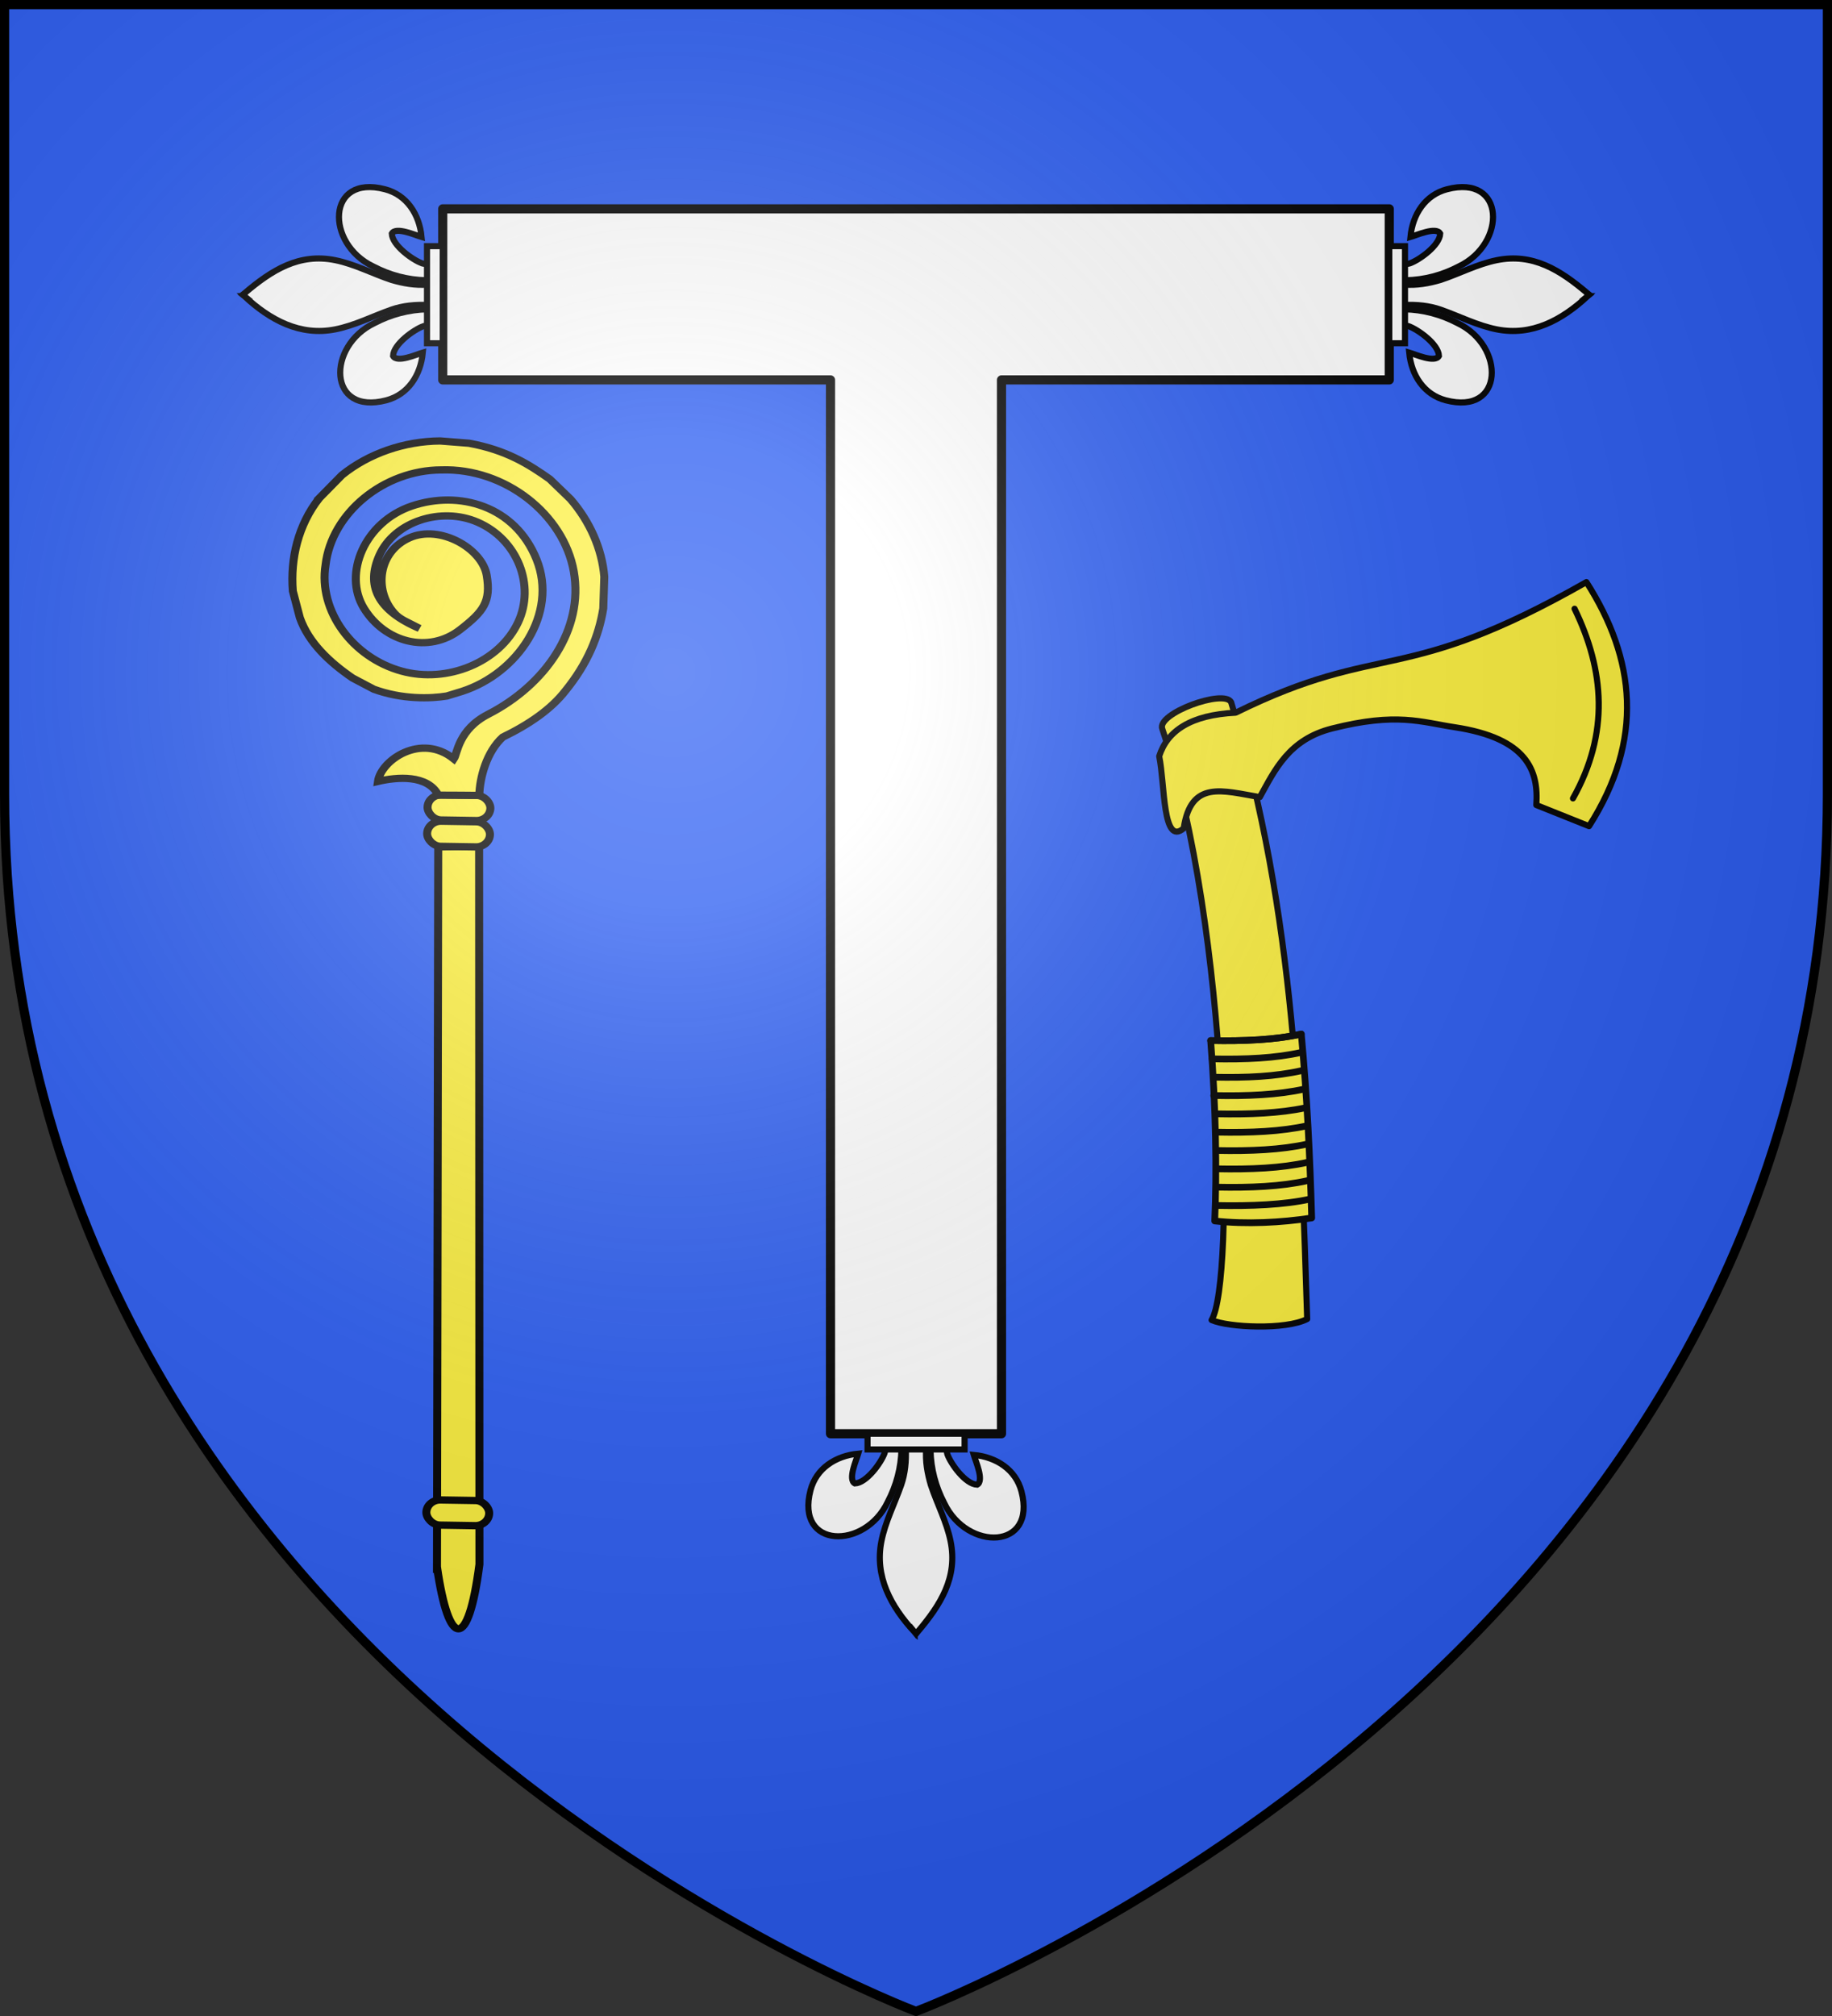 <svg xmlns="http://www.w3.org/2000/svg" xmlns:xlink="http://www.w3.org/1999/xlink" width="600" height="660" version="1.0"><rect width="100%" height="100%" fill="#333333" stroke="none"/><defs><radialGradient id="d" cx="-80" cy="-80" r="405" gradientUnits="userSpaceOnUse"><stop offset="0" style="stop-color:#fff;stop-opacity:.31"/><stop offset=".19" style="stop-color:#fff;stop-opacity:.25"/><stop offset=".6" style="stop-color:#6b6b6b;stop-opacity:.125"/><stop offset="1" style="stop-color:#000;stop-opacity:.125"/></radialGradient><path id="a" d="M-298.5-298.5h597V-40C298.5 246.31 0 358.5 0 358.5S-298.5 246.31-298.5-40v-258.5z"/></defs><use xlink:href="#a" width="600" height="660" style="fill:#2b5df2" transform="translate(300 300)"/><path d="M96.815 132.156c5.414 2.453 24.304 3.295 31.3-.337-2.007-62.44-3.7-132.936-24.905-201.93-2.283-4.403-24.52 3.695-22.55 8.75 21.838 64.558 23.803 181.015 16.155 193.517z" style="opacity:1;fill:#fcef3c;fill-opacity:1;stroke:#000;stroke-width:2;stroke-linecap:round;stroke-linejoin:round;stroke-miterlimit:4;stroke-dasharray:none;stroke-opacity:1" transform="translate(300 300)"/><path d="M87.671-28.832c-6.981 6.055-6.118-14.425-8.025-23.593 2.668-8.338 10.33-13.523 25.048-14.251 48.287-23.77 54.202-8.241 114.874-42.754 16.113 25.166 18.98 51.558.864 79.894l-17.274-6.91c.812-11.24-2.967-21.88-26.775-25.48-10.889-1.646-18.895-4.957-40.163.432-14.121 3.578-18.681 13.57-23.616 22.457-12.285-2.083-22.559-5.68-24.933 10.205z" style="opacity:1;fill:#fcef3c;fill-opacity:1;stroke:#000;stroke-width:2;stroke-linecap:round;stroke-linejoin:round;stroke-miterlimit:4;stroke-dasharray:none;stroke-opacity:1" transform="translate(300 300)"/><path d="M129.596 98.737c-.57-19.881-1.476-39.37-3.411-60.206-8.525 1.906-18.721 2.349-29.68 2.124 1.722 22.06 2.06 42.83 1.329 59.068 10.4 1.13 21.633.552 31.762-.986z" style="opacity:1;fill:#fcef3c;fill-opacity:1;stroke:#000;stroke-width:2.2;stroke-linecap:round;stroke-linejoin:round;stroke-miterlimit:4;stroke-dasharray:none;stroke-opacity:1" transform="translate(300 300)"/><path d="M126.185 38.53c-8.525 1.907-18.721 2.35-29.68 2.125M126.185 44.53c-8.525 1.907-18.226 2.35-29.185 2.125M126.185 50.53c-8.525 1.907-17.726 2.35-28.685 2.125M127.185 56.53c-8.525 1.907-18.721 2.35-29.68 2.125M127.486 62.683c-8.38 1.778-18.32 2.19-28.982 1.972M128.185 68.53c-8.525 1.907-18.721 2.35-29.68 2.125M128.185 74.53c-8.525 1.907-18.721 2.35-29.68 2.125M128.185 80.53c-8.525 1.907-18.721 2.35-29.68 2.125M128.185 86.53c-8.525 1.907-18.721 2.35-29.68 2.125M129.185 92.53c-8.525 1.907-19.722 2.35-30.681 2.125" style="opacity:1;fill:none;fill-opacity:1;stroke:#000;stroke-width:2.2;stroke-linecap:round;stroke-linejoin:round;stroke-miterlimit:4;stroke-dasharray:none;stroke-opacity:1" transform="translate(300 300)"/><path d="M215.685-100.708c9.817 20.197 11.456 40.802-.522 62.089" style="opacity:1;fill:none;fill-opacity:1;stroke:#000;stroke-width:2;stroke-linecap:round;stroke-linejoin:round;stroke-miterlimit:4;stroke-dasharray:none;stroke-opacity:1" transform="translate(300 300)"/><g transform="translate(300 300)"><path d="M-155-231.625v56h127v345h56v-345h127v-56h-310z" style="opacity:1;fill:#fff;fill-opacity:1;stroke:#000;stroke-width:3;stroke-linecap:round;stroke-linejoin:round;stroke-miterlimit:4;stroke-dasharray:none;stroke-opacity:1"/><g id="b"><path d="M350.756-350.487c.142-6.195 1.675-11.953 4.529-17.41 7.471-15.719 30.292-15.344 25.261 3.88-1.854 7.085-8.15 11.248-15.632 11.962.54-1.866 3.51-8.465 1.113-9.756-3.834.145-8.595 6.77-9.74 9.93-.165.454-.119.978-.303 1.424" style="fill:#fff;fill-opacity:1;fill-rule:evenodd;stroke:#000;stroke-width:2;stroke-linecap:butt;stroke-linejoin:miter;stroke-miterlimit:4;stroke-dasharray:none;stroke-opacity:1;display:inline" transform="matrix(1 0 0 -1 -346.004 -175.75)"/><path d="M341.252-350.077c-.143-6.196-1.675-11.954-4.53-17.41-7.47-15.72-30.291-15.344-25.26 3.88 1.853 7.084 8.15 11.248 15.631 11.962-.54-1.867-3.51-8.465-1.112-9.756 3.834.145 8.594 6.77 9.74 9.93.164.453.118.978.303 1.424" style="fill:#fff;fill-opacity:1;fill-rule:evenodd;stroke:#000;stroke-width:2;stroke-linecap:butt;stroke-linejoin:miter;stroke-miterlimit:4;stroke-dasharray:none;stroke-opacity:1" transform="matrix(1 0 0 -1 -346.004 -175.75)"/><path d="M345.562-410.102c-7.871 8.485-13.156 18.296-10.878 29.803 1.257 6.348 4.304 12.228 6.453 18.344 1.344 3.837 1.687 7.845 1.528 11.878h6.678c-.32-4.063.381-8 1.529-11.878 2.047-6.154 5.162-11.99 6.453-18.344 2.412-11.878-3.251-20.836-10.844-29.766l-.464-.591-.455.554z" style="fill:#fff;fill-opacity:1;fill-rule:nonzero;stroke:#000;stroke-width:2;stroke-linecap:butt;stroke-linejoin:miter;stroke-miterlimit:4;stroke-dasharray:none;stroke-opacity:1" transform="matrix(1 0 0 -1 -346.004 -175.75)"/><path d="M330.135-350.276h31.789v5.15h-31.789z" style="fill:#fff;fill-opacity:1;stroke:#000;stroke-width:2;stroke-miterlimit:4;stroke-dasharray:none;stroke-opacity:1" transform="matrix(1 0 0 -1 -346.004 -175.75)"/></g><use xlink:href="#b" id="c" width="600" height="660" x="0" y="0" transform="rotate(-90 -108.935 -94.56)"/><use xlink:href="#c" width="600" height="660" transform="matrix(-1 0 0 1 0 0)"/></g><g style="fill:#fff;stroke:#000;stroke-width:3.406;stroke-miterlimit:4;stroke-dasharray:none;stroke-opacity:1;display:inline" transform="matrix(.77 .001 -.001 .7 -118.453 71.69)"><path d="m340.522 629.96.09-336.767 17.395-.413.566 335.898c-4.696 40.503-12.958 39.516-18.05 1.282z" style="fill:#fcef3c;fill-opacity:1;fill-rule:evenodd;stroke:#000;stroke-width:3.406;stroke-linecap:butt;stroke-linejoin:miter;stroke-miterlimit:4;stroke-dasharray:none;stroke-opacity:1"/><rect width="26.724" height="11.757" x="339.695" y="275.676" rx="5.879" ry="5.879" style="fill:#fcef3c;fill-opacity:1;stroke:#000;stroke-width:3.406;stroke-linecap:round;stroke-linejoin:round;stroke-miterlimit:4;stroke-dasharray:none;stroke-opacity:1" transform="rotate(.914) skewX(.147)"/><rect width="26.724" height="11.757" x="339.695" y="263.349" rx="5.879" ry="5.879" style="fill:#fcef3c;fill-opacity:1;stroke:#000;stroke-width:3.406;stroke-linecap:round;stroke-linejoin:round;stroke-miterlimit:4;stroke-dasharray:none;stroke-opacity:1" transform="rotate(.914) skewX(.147)"/><g style="fill:#fcef3c;stroke:#000;stroke-width:3.406;stroke-miterlimit:4;stroke-dasharray:none;stroke-opacity:1"><path d="M-152.227 364.335c-15.004 2.796-28.362 11.735-38.14 23.46l-6.522 11.073c-5.434 11.04-5.303 23.764-3.383 35.771l2.895 10.05c5.35 11.853 14.39 19.938 20.23 23.794l6.144 2.895c23.114 10.393 54.815 2.084 65.703-22.426 10.888-24.51-1.271-46.243-20.944-54.755-19.674-8.512-43.122 2.459-47.861 20.23-4.74 17.77 4.956 34.577 22.595 35.624 13.07.776 18.574-.287 25.788-10.501 7.214-10.215 2.373-30.847-11.602-35.343-13.974-4.495-27.893 6.826-29.075 20.811-.336 3.97 1.071 6.65 2.785 12.64-7.294-18.943-2.117-30.37 11.394-36.4 15.752-7.032 34.937 1.843 40.938 17.764 6.658 17.662-2.865 38.335-20.079 45.623-18.76 7.941-41.668-.232-51.585-17.824-10.7-18.98-6.109-44.863 11.134-58.205 18.719-15.67 48.674-14.774 66.347 2.123 20.234 18.044 23.156 50.926 7.734 73.138-15.675 22.577-45.62 29.85-72.635 22.919-14.231-3.651-22.313 4.213-25.064 4.925-1.538-18.623-22.897-20.968-30.592-14.769 7.257 4.09 17.509 12.237 14.08 22.422 4.935 4.819 8.937 8.59 12.483 12.126 6.062-6.04 16.546-12.533 26.12-12.72 12.385 3.497 23.974 4.82 34.348 2.828 15.735-2.67 28.025-8.64 38.281-16.562l10.618-10.382c8.434-10.173 13.51-22.97 14.82-36.087l.125-12.844c-1.619-11.206-3.92-22.595-13.157-35.844l-8.125-9.25c-11.083-10.467-25.982-16.799-41.218-17.406l-14.58 1.102z" style="fill:#fcef3c;fill-opacity:1;fill-rule:evenodd;stroke:#000;stroke-width:3.406;stroke-linecap:butt;stroke-linejoin:miter;stroke-miterlimit:4;stroke-dasharray:none;stroke-opacity:1" transform="matrix(.719 -.693 .695 .721 145.97 -237.93)"/></g><rect width="26.724" height="11.757" x="344.029" y="593.084" rx="5.879" ry="5.879" style="fill:#fcef3c;fill-opacity:1;stroke:#000;stroke-width:3.406;stroke-linecap:round;stroke-linejoin:round;stroke-miterlimit:4;stroke-dasharray:none;stroke-opacity:1" transform="rotate(.914) skewX(.147)"/></g><use xlink:href="#a" width="600" height="660" style="fill:url(#d)" transform="translate(300 300)"/><use xlink:href="#a" width="600" height="660" style="fill:none;stroke:#000;stroke-width:3" transform="translate(300 300)"/></svg>